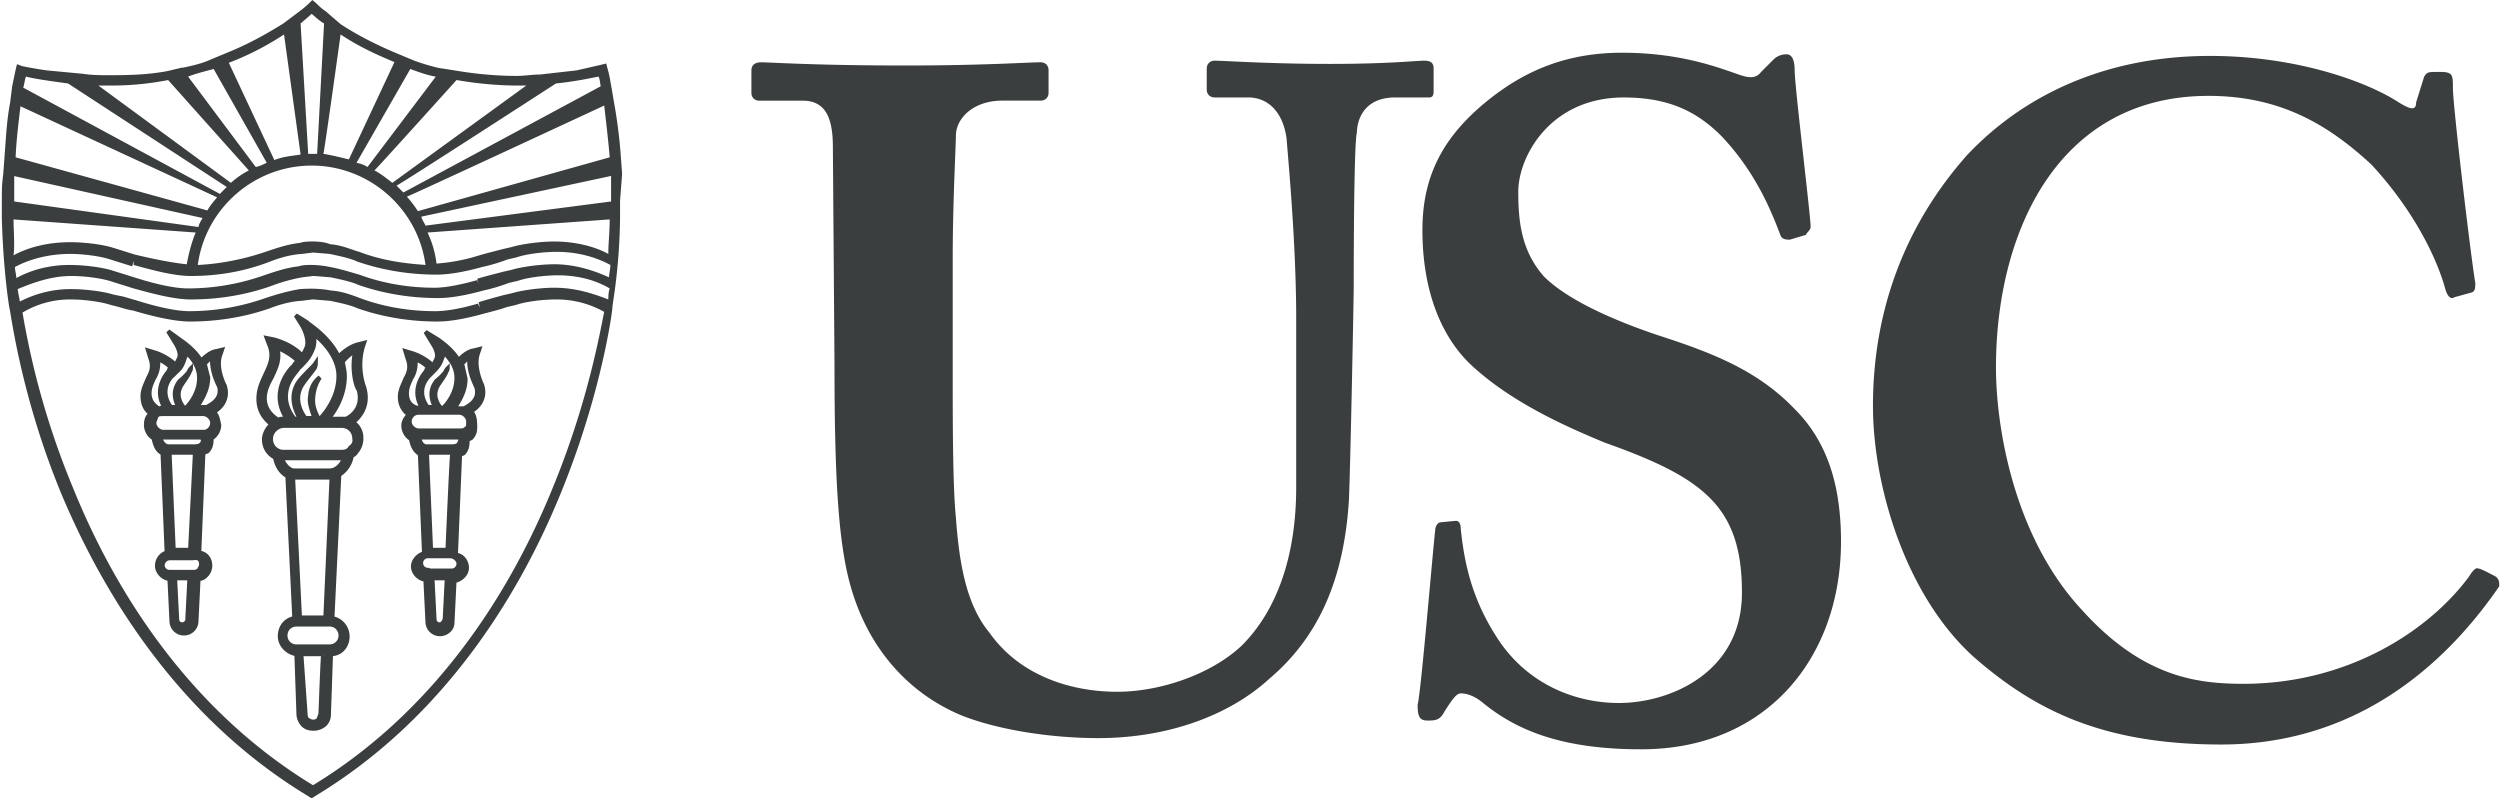 <svg width="119" height="38" viewBox="0 0 119 38" fill="none" xmlns="http://www.w3.org/2000/svg"><path d="M39.645 6.997c0-1.445-.38-2.205-1.444-2.205h-2.054c-.228 0-.38-.152-.38-.38V3.346c0-.228.152-.38.456-.38.457 0 2.586.152 6.845.152 3.802 0 5.855-.153 6.464-.153.228 0 .38.153.38.38v1.065c0 .229-.152.38-.38.38h-1.825c-1.37 0-2.206.837-2.206 1.674 0 .456-.152 3.194-.152 5.855v5.476c0 2.205 0 5.323.152 6.844.152 2.053.457 4.107 1.597 5.476 1.445 2.053 3.879 2.813 6.084 2.813 2.053 0 4.487-.836 5.932-2.205 1.673-1.673 2.585-4.259 2.585-7.529v-8.06c0-3.5-.38-7.53-.456-8.518-.152-1.217-.836-1.977-1.825-1.977h-1.597c-.228 0-.38-.153-.38-.38v-.99c0-.227.152-.38.38-.38.456 0 2.586.153 5.475.153 2.814 0 4.107-.153 4.487-.153.38 0 .457.153.457.38v.99c0 .227 0 .38-.229.38h-1.597c-1.597 0-1.825 1.216-1.825 1.673-.152.456-.152 6.844-.152 7.3 0 .609-.152 8.365-.228 10.19-.228 3.65-1.369 6.465-3.802 8.518-1.825 1.673-4.715 2.814-8.137 2.814-2.206 0-4.716-.38-6.465-1.065-2.585-1.065-4.41-3.194-5.247-5.932-.608-1.977-.836-4.867-.836-10.722l-.077-10.419Zm29.66 17.795c.151 0 .227.152.227.38.152 1.445.457 3.194 1.673 5.096 1.37 2.205 3.65 3.194 5.856 3.194 2.434 0 5.856-1.445 5.856-5.248 0-4.106-1.825-5.475-6.54-7.148-1.445-.608-4.411-1.825-6.464-3.802-1.445-1.445-2.206-3.65-2.206-6.313 0-2.585.989-4.486 3.194-6.235 1.825-1.445 3.803-2.206 6.312-2.206 2.89 0 4.715.76 5.628 1.065.456.152.76.152.988-.152l.609-.609a.864.864 0 0 1 .608-.228c.228 0 .38.228.38.76 0 .761.76 6.921.76 7.453 0 .152-.151.229-.227.38l-.76.229c-.153 0-.381 0-.457-.228-.456-1.217-1.217-3.042-2.814-4.715-1.217-1.217-2.585-1.825-4.639-1.825-3.498 0-5.019 2.813-5.019 4.486 0 1.445.152 2.814 1.217 4.03 1.217 1.218 3.65 2.206 5.475 2.815 2.586.836 4.715 1.673 6.464 3.498 1.445 1.445 2.206 3.422 2.206 6.312 0 5.475-3.499 9.886-9.506 9.886-3.65 0-5.856-.837-7.529-2.205-.456-.38-.837-.457-1.065-.457-.228 0-.456.38-.76.837-.228.456-.456.456-.837.456-.38 0-.456-.228-.456-.76.152-.457.76-7.757.837-8.29 0-.228.152-.38.228-.38-.076 0 .76-.076.76-.076Zm49.506 2.662c.152.152.152.228.152.456-2.661 3.879-6.92 7.529-13.232 7.529-5.703 0-8.897-1.673-11.711-4.107-3.27-2.89-4.867-8.137-4.867-12.015 0-4.411 1.445-8.518 4.486-11.94 2.434-2.585 6.236-4.715 11.56-4.715 4.106 0 7.452 1.217 8.973 2.206.609.38.837.38.837 0l.38-1.217c.152-.228.152-.228.761-.228.608 0 .608.152.608.76 0 .837.837 7.91 1.065 9.278 0 .228 0 .38-.152.456l-.837.229c-.228.152-.38-.153-.456-.457-.456-1.597-1.597-3.802-3.498-5.855-1.978-1.826-4.259-3.27-7.757-3.27-7.149 0-10.115 6.464-10.115 12.928 0 2.813.837 8.06 4.107 11.559 2.89 3.194 5.475 3.498 7.681 3.498 4.867 0 8.745-2.433 10.723-5.095.228-.38.38-.456.456-.38 0-.076.836.38.836.38ZM26.296 23.253c-1.774 4.368-5.19 10.346-11.397 14.123-6.207-3.777-9.623-9.722-11.397-14.09a38.455 38.455 0 0 1-2.43-8.408 4.403 4.403 0 0 1 2.299-.624c.591 0 1.412.099 1.905.263l.263.066c.262.065.525.164.788.197.887.262 1.938.525 2.726.525.887 0 2.266-.098 3.777-.624.427-.164.952-.328 1.51-.361l.526-.066h.066l.788.066c.46.098.953.197 1.314.361 1.51.526 2.89.624 3.777.624.526 0 1.215-.098 2.168-.361.36-.099.788-.197 1.15-.329l.426-.098c.46-.164 1.314-.263 1.905-.263a4.61 4.61 0 0 1 2.3.591c-.198.953-.79 4.368-2.464 8.408ZM.645 8.375l9 2.004c-.1.164-.165.262-.198.427L.677 9.59V8.375m.296-3.317 9.36 4.335c-.163.197-.36.427-.459.624L.744 7.488c.032-.788.13-1.576.23-2.43Zm.263-1.412c.361.098 1.051.197 2.004.328l7.554 4.927-.329.328-9.36-5.058c.066-.197.066-.361.131-.525Zm4.04.427c.985 0 1.905-.099 2.726-.263l3.843 4.302a3.951 3.951 0 0 0-.854.592L4.685 4.073h.591Zm4.894-.789 2.529 4.467c-.165.066-.329.164-.526.197L8.954 3.646c.427-.165.854-.263 1.216-.362Zm3.35-1.642.788 5.715c-.427.066-.854.098-1.248.263l-2.168-4.631c1.117-.427 1.97-.92 2.628-1.347Zm1.313-.985c.197.164.362.328.592.46l-.329 6.207h-.427l-.361-6.207c.23-.197.427-.362.525-.46Zm1.38.985c.887.591 1.773.985 2.562 1.314l-2.168 4.63c-.427-.098-.788-.196-1.215-.262.033 0 .82-5.682.82-5.682Zm3.317 1.642c.526.197.953.329 1.215.362l-3.251 4.302a1.452 1.452 0 0 0-.526-.197l2.562-4.467Zm2.2.526c.953.164 1.938.263 2.956.263h.362l-6.372 4.63c-.263-.197-.525-.426-.854-.59.033 0 3.909-4.303 3.909-4.303Zm4.73.164c.953-.098 1.675-.263 2.036-.328.066.164.066.328.099.46l-9.393 5.057-.329-.328c.033.033 7.587-4.86 7.587-4.86Zm2.3 1.051c.098.854.196 1.675.262 2.463l-9.13 2.562a5.45 5.45 0 0 0-.526-.69c0 .033 9.393-4.335 9.393-4.335Zm.327 4.565-8.834 1.15c-.066-.164-.165-.263-.197-.427l9.031-1.938V9.59Zm-2.693 1.905c-.59 0-1.478.099-2.036.263l-.427.099c-.361.098-.788.197-1.215.328a8.818 8.818 0 0 1-1.938.361 4.755 4.755 0 0 0-.427-1.478l8.67-.624c0 .591-.065 1.15-.065 1.642-.722-.394-1.675-.59-2.562-.59Zm0 1.084c-.59 0-1.478.099-2.036.263l-.427.098c-.361.099-.788.197-1.215.329l.066.262-.066-.197c-.591.165-1.412.362-2.036.362-.854 0-2.168-.099-3.58-.624-.362-.099-.854-.263-1.38-.361a4.566 4.566 0 0 0-.887-.1c-.197 0-.427 0-.624.067-.59.065-1.15.262-1.642.427a10.864 10.864 0 0 1-3.613.624c-.722 0-1.74-.263-2.561-.526l-1.051-.328c-.526-.165-1.38-.263-2.037-.263-.886 0-1.74.197-2.529.624 0-.164-.065-.361-.065-.526.788-.427 1.74-.624 2.627-.624.591 0 1.412.099 1.905.263l1.051.329.066-.263v.197c.952.263 1.938.525 2.726.525.887 0 2.266-.098 3.777-.69.427-.163.952-.328 1.51-.36l.526-.066.788.065c.46.099.953.197 1.314.362 1.51.525 2.89.624 3.777.624.526 0 1.215-.099 2.168-.361a8.531 8.531 0 0 0 1.215-.362l.427-.098c.46-.165 1.314-.263 1.905-.263.887 0 1.773.197 2.562.624 0 .197-.066.427-.066.591-.854-.394-1.74-.624-2.595-.624ZM14.9 11.495c-.197 0-.427 0-.624.066-.591.066-1.15.263-1.642.427-1.248.427-2.43.591-3.219.624.362-2.693 2.693-4.73 5.42-4.73 2.725 0 5.057 2.037 5.419 4.73-.854-.066-1.938-.164-3.153-.624-.362-.099-.854-.329-1.38-.361-.23-.099-.558-.132-.82-.132ZM.645 10.445l8.67.623c-.196.46-.328.986-.426 1.511-.69-.066-1.642-.263-2.464-.46l-1.05-.328c-.526-.164-1.38-.263-2.037-.263-.952 0-1.905.197-2.693.624.066-.525 0-1.084 0-1.708Zm25.75 3.25c-.592 0-1.479.1-2.037.264l-.427.098c-.361.099-.723.197-1.15.329l.066.262-.098-.197c-.887.263-1.577.361-2.037.361-.854 0-2.167-.098-3.58-.624-.427-.164-.886-.328-1.379-.36-.525-.1-.985-.1-1.478-.067-.591.099-1.15.263-1.642.427a10.864 10.864 0 0 1-3.613.624c-.722 0-1.74-.262-2.562-.525-.262-.066-.525-.164-.722-.197l-.329-.066c-.525-.164-1.38-.263-2.036-.263-.854 0-1.642.198-2.43.592 0-.099-.066-.329-.099-.592.854-.36 1.675-.624 2.562-.624.591 0 1.412.099 1.905.263l1.05.329c.953.262 1.939.525 2.727.525.887 0 2.266-.098 3.777-.624a8.301 8.301 0 0 1 1.51-.427l.526-.066h.066l.788.066c.46.099.953.197 1.314.361 1.51.526 2.89.624 3.777.624.525 0 1.215-.098 2.168-.36a8.521 8.521 0 0 0 1.215-.362l.427-.099c.46-.164 1.313-.262 1.905-.262.886 0 1.74.197 2.463.624-.066.197-.066.427-.066.525-.92-.361-1.708-.558-2.562-.558Zm3.218-5.418-.066-.887a23.763 23.763 0 0 0-.328-2.562l-.099-.591c-.065-.329-.098-.624-.197-.953l-.065-.262-.263.065s-.427.099-1.15.263l-1.74.197c-.362 0-.723.066-1.117.066-.985 0-2.004-.099-2.956-.263l-.624-.098h-.033s-.525-.099-1.248-.362l-.788-.328c-.788-.329-1.774-.788-2.726-1.412L15.49.525c-.164-.098-.328-.262-.427-.36L14.866 0l-.164.164s-.164.164-.427.361l-.788.592c-.69.427-1.577.952-2.726 1.412l-.788.328c-.362.165-.789.263-1.248.362h-.066l-.69.164c-.854.164-1.74.197-2.693.197-.46 0-.887 0-1.314-.066l-1.74-.164c-.69-.098-1.117-.197-1.15-.197l-.263-.099-.065.263-.165.788-.098.789C.317 5.748.284 6.569.218 7.423l-.066.886c-.065.427-.065.854-.065 1.216v.854c.065 2.43.328 4.105.36 4.27.067.196.526 4.138 2.464 8.834 1.84 4.401 5.354 10.51 11.66 14.353l.262.164.263-.164c6.306-3.843 9.788-9.919 11.594-14.353 1.938-4.73 2.463-8.67 2.463-8.868 0-.164.329-1.773.362-4.204v-.854l.098-1.28Z" fill="#3B3E3E"/><path d="M22.19 20.396c-.098.098-.164.098-.328.098h-1.938c-.197 0-.427-.197-.427-.427 0-.23.197-.427.427-.427h1.938c.197 0 .427.197.427.427 0 .198 0 .296-.099.329Zm-.361.755c-.066.066-.164.099-.329.099h-1.182c-.197 0-.328-.164-.361-.427h2.003c-.033.098-.065.23-.131.328Zm-.526 5.025h-.788l-.197-4.63h1.215c-.033.032-.23 4.63-.23 4.63Zm.526.657a.33.33 0 0 1-.329.329h-1.149v.164-.197a.329.329 0 0 1 0-.657h1.117c.197.033.361.197.361.361Zm-.887 2.89c-.164 0-.263-.098-.263-.262l-.098-1.938h.69l-.099 1.938c-.033.131-.131.262-.23.262Zm-1.576-11.002c0-.263.098-.46.197-.69a1.33 1.33 0 0 0 .197-.952c.197.098.427.197.624.427-.066.065-.099.098-.099.164 0 0-.788.788-.197 1.74h-.262c-.165-.065-.46-.197-.46-.69Zm1.675-1.675a.356.356 0 0 0 0-.361c.328.328.69.722.69 1.313 0 .69-.428 1.215-.625 1.413h-.131c-.164-.198-.427-.625-.099-1.117.066-.099.329-.46.362-.591.066-.099.066-.165.066-.165-.066.066-.1.165-.1.165a2.625 2.625 0 0 1-.426.427c-.427.525-.164 1.05-.066 1.248h-.361c-.624-.854.066-1.478.099-1.511l.164-.164c.164-.165.328-.329.427-.657Zm.952.263c.164-.165.263-.263.362-.329-.1.723.328 1.412.328 1.478.164.624-.427.887-.591.985h-.46c.197-.328.525-.788.525-1.412-.065-.296-.164-.722-.164-.722Zm.427 2.266c.361-.197.723-.624.526-1.248 0 0-.427-.854-.197-1.511l.065-.197-.262.066c-.066 0-.362.065-.723.46-.361-.592-.953-.953-.985-.986l-.591-.361.36.59c.066.1.264.428.165.69l-.164.33c-.427-.428-.986-.592-.986-.592l-.328-.099.098.329c.165.427.066.69-.098.985-.099.263-.263.526-.263.854 0 .427.197.69.427.854-.164.164-.262.328-.262.526 0 .262.164.525.36.623.066.362.198.592.428.723l.197 4.73c-.263.065-.526.328-.526.624 0 .295.263.59.591.624l.099 2.003c0 .329.263.591.591.591.329 0 .591-.262.591-.525l.099-2.004c.328-.065.591-.328.591-.624 0-.295-.197-.59-.525-.624l.197-4.73c.065-.065.098-.065.164-.098.164-.164.197-.361.197-.624.066-.066.099-.066.164-.098.164-.165.197-.329.197-.526 0-.46-.066-.591-.197-.755Zm-12.71.985H7.772c-.197 0-.427-.197-.427-.427 0-.098.066-.197.098-.328.099-.099.165-.099.329-.099h1.905c.197 0 .427.197.427.427 0 .23-.197.427-.394.427Zm-.132.591c-.065.066-.164.099-.328.099H8.035c-.197 0-.329-.164-.427-.427H9.61c.099.164.033.263-.033.328Zm-.525 5.025h-.788l-.197-4.63h1.215l-.23 4.63Zm.525.69c0 .099-.065.164-.098.263a.373.373 0 0 1-.263.098h-1.15a.33.33 0 0 1-.328-.328c0-.164.164-.329.329-.329h1.116c.296-.065.394.099.394.296Zm-.886 2.857c-.165 0-.263-.098-.263-.262l-.099-1.938h.69l-.099 1.938c.033.131-.13.262-.23.262ZM7.115 18.721c0-.263.099-.46.197-.69a1.33 1.33 0 0 0 .197-.952c.197.098.427.197.624.427-.065.065-.098.098-.098.164 0 0-.789.788-.197 1.74h-.099c-.066 0-.098 0-.164.066-.033-.065-.46-.23-.46-.755Zm1.675-1.675a.356.356 0 0 0 0-.361c.329.328.69.722.69 1.313 0 .69-.427 1.215-.624 1.413h-.099c-.164-.198-.427-.625-.098-1.117.065-.099.328-.46.361-.591.066-.099.066-.165.066-.165-.066.066-.099.165-.099.165a2.627 2.627 0 0 1-.427.427c-.427.525-.164 1.05-.066 1.248h-.36c-.625-.854.065-1.511.098-1.511l.164-.164c.197-.165.296-.329.394-.657Zm.953.263c.164-.165.262-.263.36-.329-.065.723.33 1.412.33 1.412.164.624-.428.887-.592.986h-.46c.197-.329.526-.788.526-1.413-.066-.23-.164-.656-.164-.656Zm.426 2.299c.362-.197.723-.624.526-1.248 0 0-.46-.854-.197-1.511l.066-.197-.263.065c-.066 0-.361.066-.723.46-.361-.591-.952-.952-.985-.985l-.591-.427.361.591c.066.099.263.46.164.69l-.164.328c-.427-.427-.985-.59-.985-.59l-.329-.1.099.329c.164.427.066.69-.099.985-.098.263-.262.526-.262.854 0 .46.197.723.427.854h-.066c-.164.164-.197.329-.197.526 0 .262.164.525.361.624.066.328.164.59.427.722l.197 4.73c-.263.065-.46.328-.46.624 0 .295.263.59.592.624l.098 2.003c0 .329.263.591.591.591a.589.589 0 0 0 .591-.59l.099-2.004c.164 0 .263-.066.361-.165a.665.665 0 0 0 .197-.46c0-.328-.197-.59-.525-.623l.197-4.73c.066-.066.164-.066.197-.098.164-.165.197-.362.197-.624.197-.099.361-.362.361-.624-.065-.296-.098-.493-.263-.624Zm6.503 1.707c-.098.165-.262.197-.426.197H13.52a.604.604 0 0 1-.624-.623c0-.362.328-.624.624-.624h2.726c.36 0 .624.262.624.623.032.165-.033.296-.198.427Zm-.985 1.084h-1.675c-.263 0-.525-.328-.591-.59h2.956c-.099.295-.361.59-.69.59Zm-.197 6.996h-1.215l-.329-6.667h1.84l-.296 6.667Zm.723.854a.518.518 0 0 1-.526.525h-1.576a.518.518 0 0 1-.526-.525c0-.328.263-.526.526-.526h1.576c.329 0 .526.263.526.526Zm-.953 3.678c0 .099-.065.197-.098.329a.373.373 0 0 1-.263.098c-.099 0-.197-.065-.263-.098-.066-.066-.098-.164-.098-.329l-.197-2.791h1.05c-.032 0-.13 2.791-.13 2.791ZM12.6 18.951c0-.361.164-.69.328-.986.197-.427.427-.854.263-1.412.263.099.69.329.985.624l-.098.099c-.066.065-.099.164-.164.197 0 0-1.15 1.117-.263 2.463h-.164c-.099 0-.165 0-.263.066 0-.066-.624-.329-.624-1.051Zm2.299-2.365a1.086 1.086 0 0 0 0-.722c.46.36 1.215 1.116 1.215 2.036 0 .985-.624 1.773-.887 2.036h-.065c-.099-.197-.263-.525-.263-.854 0-.69.328-1.117.328-1.117s-.427.263-.46.887c-.065.329.066.624.198 1.051h-.427c-.165-.197-.591-.887-.165-1.576.099-.165.526-.69.592-.789.065-.098.065-.262.065-.262-.065.098-.164.197-.164.197-.098.098-.46.46-.591.624-.624.788-.099 1.642 0 1.84h-.263c-.952-1.216.066-2.202.099-2.267.065-.066.098-.164.164-.197.263-.263.46-.46.624-.887Zm2.003.164c-.197.953.099 1.774.165 1.774.262.887-.362 1.313-.591 1.412h-.854c.328-.361.788-1.117.788-2.036 0-.263-.066-.46-.099-.69.23-.263.427-.427.591-.46Zm-.098 3.35c.328-.263.788-.788.525-1.675 0 0-.36-.887-.065-1.905l.065-.197-.262.066s-.427.066-.953.591c-.46-.985-1.478-1.576-1.51-1.642l-.526-.329.328.526s.329.591.197.985c-.065.165-.164.329-.197.427-.525-.59-1.38-.788-1.38-.788l-.328-.066.099.263c.263.591.066.985-.164 1.478-.164.361-.329.69-.329 1.15 0 .624.329.985.624 1.215-.197.164-.36.46-.36.722 0 .362.196.69.525.854.065.362.262.723.59.887l.33 6.766c-.428.066-.69.427-.69.854s.36.788.788.854l.098 2.824c0 .197.066.361.197.526.164.164.329.197.526.197a.805.805 0 0 0 .525-.197c.164-.164.197-.329.197-.526l.099-2.824c.46 0 .788-.362.788-.854a.88.88 0 0 0-.722-.854l.328-6.832a1.28 1.28 0 0 0 .591-.886c.099-.066.164-.099.197-.165a.997.997 0 0 0 .263-.69.879.879 0 0 0-.394-.755Z" fill="#3B3E3E"/><path d="M8.068 27.227h1.149a.373.373 0 0 0 .263-.098c.033-.099.098-.164.098-.263 0-.197-.098-.361-.394-.296H8.068a.353.353 0 0 0-.329.329.33.33 0 0 0 .329.328Zm0 0v.165m14.122-6.996c-.098.098-.164.098-.328.098h-1.938c-.197 0-.427-.197-.427-.427 0-.23.197-.427.427-.427h1.938c.197 0 .427.197.427.427 0 .198 0 .296-.099.329Zm-.361.755c-.066.066-.164.099-.329.099h-1.182c-.197 0-.328-.164-.361-.427h2.003c-.033.098-.065.23-.131.328Zm-.526 5.025h-.788l-.197-4.63h1.215c-.033.032-.23 4.63-.23 4.63Zm.526.657a.33.33 0 0 1-.329.329h-1.149v.164-.197a.329.329 0 0 1 0-.657h1.117c.197.033.361.197.361.361Zm-.887 2.89c-.164 0-.263-.098-.263-.262l-.098-1.938h.69l-.099 1.938c-.033.131-.131.262-.23.262Zm-1.576-11.002c0-.263.098-.46.197-.69a1.33 1.33 0 0 0 .197-.952c.197.098.427.197.624.427-.066.065-.099.098-.099.164 0 0-.788.788-.197 1.74h-.262c-.165-.065-.46-.197-.46-.69Zm1.675-1.675a.356.356 0 0 0 0-.361c.328.328.69.722.69 1.313 0 .69-.428 1.215-.625 1.413h-.131c-.164-.198-.427-.625-.099-1.117.066-.099.329-.46.362-.591.066-.099.066-.165.066-.165-.066.066-.1.165-.1.165a2.625 2.625 0 0 1-.426.427c-.427.525-.164 1.05-.066 1.248h-.361c-.624-.854.066-1.478.099-1.511l.164-.164c.164-.165.328-.329.427-.657Zm.952.263c.164-.165.263-.263.362-.329-.1.723.328 1.412.328 1.478.164.624-.427.887-.591.985h-.46c.197-.328.525-.788.525-1.412-.065-.296-.164-.722-.164-.722Zm.427 2.266c.361-.197.723-.624.526-1.248 0 0-.427-.854-.197-1.511l.065-.197-.262.066c-.066 0-.362.065-.723.46-.361-.592-.953-.953-.985-.986l-.591-.361.36.59c.066.1.264.428.165.69l-.164.33c-.427-.428-.986-.592-.986-.592l-.328-.099.098.329c.165.427.066.69-.098.985-.099.263-.263.526-.263.854 0 .427.197.69.427.854-.164.164-.262.328-.262.526 0 .262.164.525.36.623.066.362.198.592.428.723l.197 4.73c-.263.065-.526.328-.526.624 0 .295.263.59.591.624l.099 2.003c0 .329.263.591.591.591.329 0 .591-.262.591-.525l.099-2.004c.328-.065.591-.328.591-.624 0-.295-.197-.59-.525-.624l.197-4.73c.065-.065.098-.065.164-.098.164-.164.197-.361.197-.624.066-.066.099-.066.164-.098.164-.165.197-.329.197-.526 0-.46-.066-.591-.197-.755Zm-12.71.985H7.772c-.197 0-.427-.197-.427-.427 0-.098.066-.197.098-.328.099-.099.165-.099.329-.099h1.905c.197 0 .427.197.427.427 0 .23-.197.427-.394.427Zm-.132.591c-.065.066-.164.099-.328.099H8.035c-.197 0-.329-.164-.427-.427H9.61c.099.164.033.263-.033.328Zm-.525 5.025h-.788l-.197-4.63h1.215l-.23 4.63Zm-.361 3.547c-.165 0-.263-.098-.263-.262l-.099-1.938h.69l-.099 1.938c.033.131-.13.262-.23.262ZM7.115 18.721c0-.263.099-.46.197-.69a1.33 1.33 0 0 0 .197-.952c.197.098.427.197.624.427-.065.065-.098.098-.098.164 0 0-.789.788-.197 1.74h-.099c-.066 0-.098 0-.164.066-.033-.065-.46-.23-.46-.755Zm1.675-1.675a.356.356 0 0 0 0-.361c.329.328.69.722.69 1.313 0 .69-.427 1.215-.624 1.413h-.099c-.164-.198-.427-.625-.098-1.117.065-.099.328-.46.361-.591.066-.099.066-.165.066-.165-.066.066-.099.165-.099.165a2.627 2.627 0 0 1-.427.427c-.427.525-.164 1.05-.066 1.248h-.36c-.625-.854.065-1.511.098-1.511l.164-.164c.197-.165.296-.329.394-.657Zm.953.263c.164-.165.262-.263.36-.329-.065.723.33 1.412.33 1.412.164.624-.428.887-.592.986h-.46c.197-.329.526-.788.526-1.413-.066-.23-.164-.656-.164-.656Zm.426 2.299c.362-.197.723-.624.526-1.248 0 0-.46-.854-.197-1.511l.066-.197-.263.065c-.066 0-.361.066-.723.46-.361-.591-.952-.952-.985-.985l-.591-.427.361.591c.066.099.263.46.164.69l-.164.328c-.427-.427-.985-.59-.985-.59l-.329-.1.099.329c.164.427.066.69-.099.985-.098.263-.262.526-.262.854 0 .46.197.723.427.854h-.066c-.164.164-.197.329-.197.526 0 .262.164.525.361.624.066.328.164.59.427.722l.197 4.73c-.263.065-.46.328-.46.624 0 .295.263.59.592.624l.098 2.003c0 .329.263.591.591.591a.589.589 0 0 0 .591-.59l.099-2.004c.164 0 .263-.066.361-.165a.665.665 0 0 0 .197-.46c0-.328-.197-.59-.525-.623l.197-4.73c.066-.066.164-.066.197-.098.164-.165.197-.362.197-.624.197-.099.361-.362.361-.624-.065-.296-.098-.493-.263-.624Zm6.503 1.707c-.098.165-.262.197-.426.197H13.52a.604.604 0 0 1-.624-.623c0-.362.328-.624.624-.624h2.726c.36 0 .624.262.624.623.032.165-.033.296-.198.427Zm-.985 1.084h-1.675c-.263 0-.525-.328-.591-.59h2.956c-.099.295-.361.59-.69.59Zm-.197 6.996h-1.215l-.329-6.667h1.84l-.296 6.667Zm.723.854a.518.518 0 0 1-.526.525h-1.576a.518.518 0 0 1-.526-.525c0-.328.263-.526.526-.526h1.576c.329 0 .526.263.526.526Zm-.953 3.678c0 .099-.065.197-.098.329a.373.373 0 0 1-.263.098c-.099 0-.197-.065-.263-.098-.066-.066-.098-.164-.098-.329l-.197-2.791h1.05c-.032 0-.13 2.791-.13 2.791ZM12.6 18.951c0-.361.164-.69.328-.986.197-.427.427-.854.263-1.412.263.099.69.329.985.624l-.098.099c-.066.065-.099.164-.164.197 0 0-1.15 1.117-.263 2.463h-.164c-.099 0-.165 0-.263.066 0-.066-.624-.329-.624-1.051Zm2.299-2.365a1.086 1.086 0 0 0 0-.722c.46.36 1.215 1.116 1.215 2.036 0 .985-.624 1.773-.887 2.036h-.065c-.099-.197-.263-.525-.263-.854 0-.69.328-1.117.328-1.117s-.427.263-.46.887c-.065.329.066.624.198 1.051h-.427c-.165-.197-.591-.887-.165-1.576.099-.165.526-.69.592-.789.065-.098.065-.262.065-.262-.065.098-.164.197-.164.197-.098.098-.46.46-.591.624-.624.788-.099 1.642 0 1.84h-.263c-.952-1.216.066-2.202.099-2.267.065-.066.098-.164.164-.197.263-.263.46-.46.624-.887Zm2.003.164c-.197.953.099 1.774.165 1.774.262.887-.362 1.313-.591 1.412h-.854c.328-.361.788-1.117.788-2.036 0-.263-.066-.46-.099-.69.23-.263.427-.427.591-.46Zm-.098 3.35c.328-.263.788-.788.525-1.675 0 0-.36-.887-.065-1.905l.065-.197-.262.066s-.427.066-.953.591c-.46-.985-1.478-1.576-1.51-1.642l-.526-.329.328.526s.329.591.197.985c-.065.165-.164.329-.197.427-.525-.59-1.38-.788-1.38-.788l-.328-.066.099.263c.263.591.066.985-.164 1.478-.164.361-.329.69-.329 1.15 0 .624.329.985.624 1.215-.197.164-.36.46-.36.722 0 .362.196.69.525.854.065.362.262.723.59.887l.33 6.766c-.428.066-.69.427-.69.854s.36.788.788.854l.098 2.824c0 .197.066.361.197.526.164.164.329.197.526.197a.805.805 0 0 0 .525-.197c.164-.164.197-.329.197-.526l.099-2.824c.46 0 .788-.362.788-.854a.88.88 0 0 0-.722-.854l.328-6.832a1.28 1.28 0 0 0 .591-.886c.099-.066.164-.099.197-.165a.997.997 0 0 0 .263-.69.879.879 0 0 0-.394-.755Z" stroke="#3B3E3E" stroke-width=".2"/></svg>